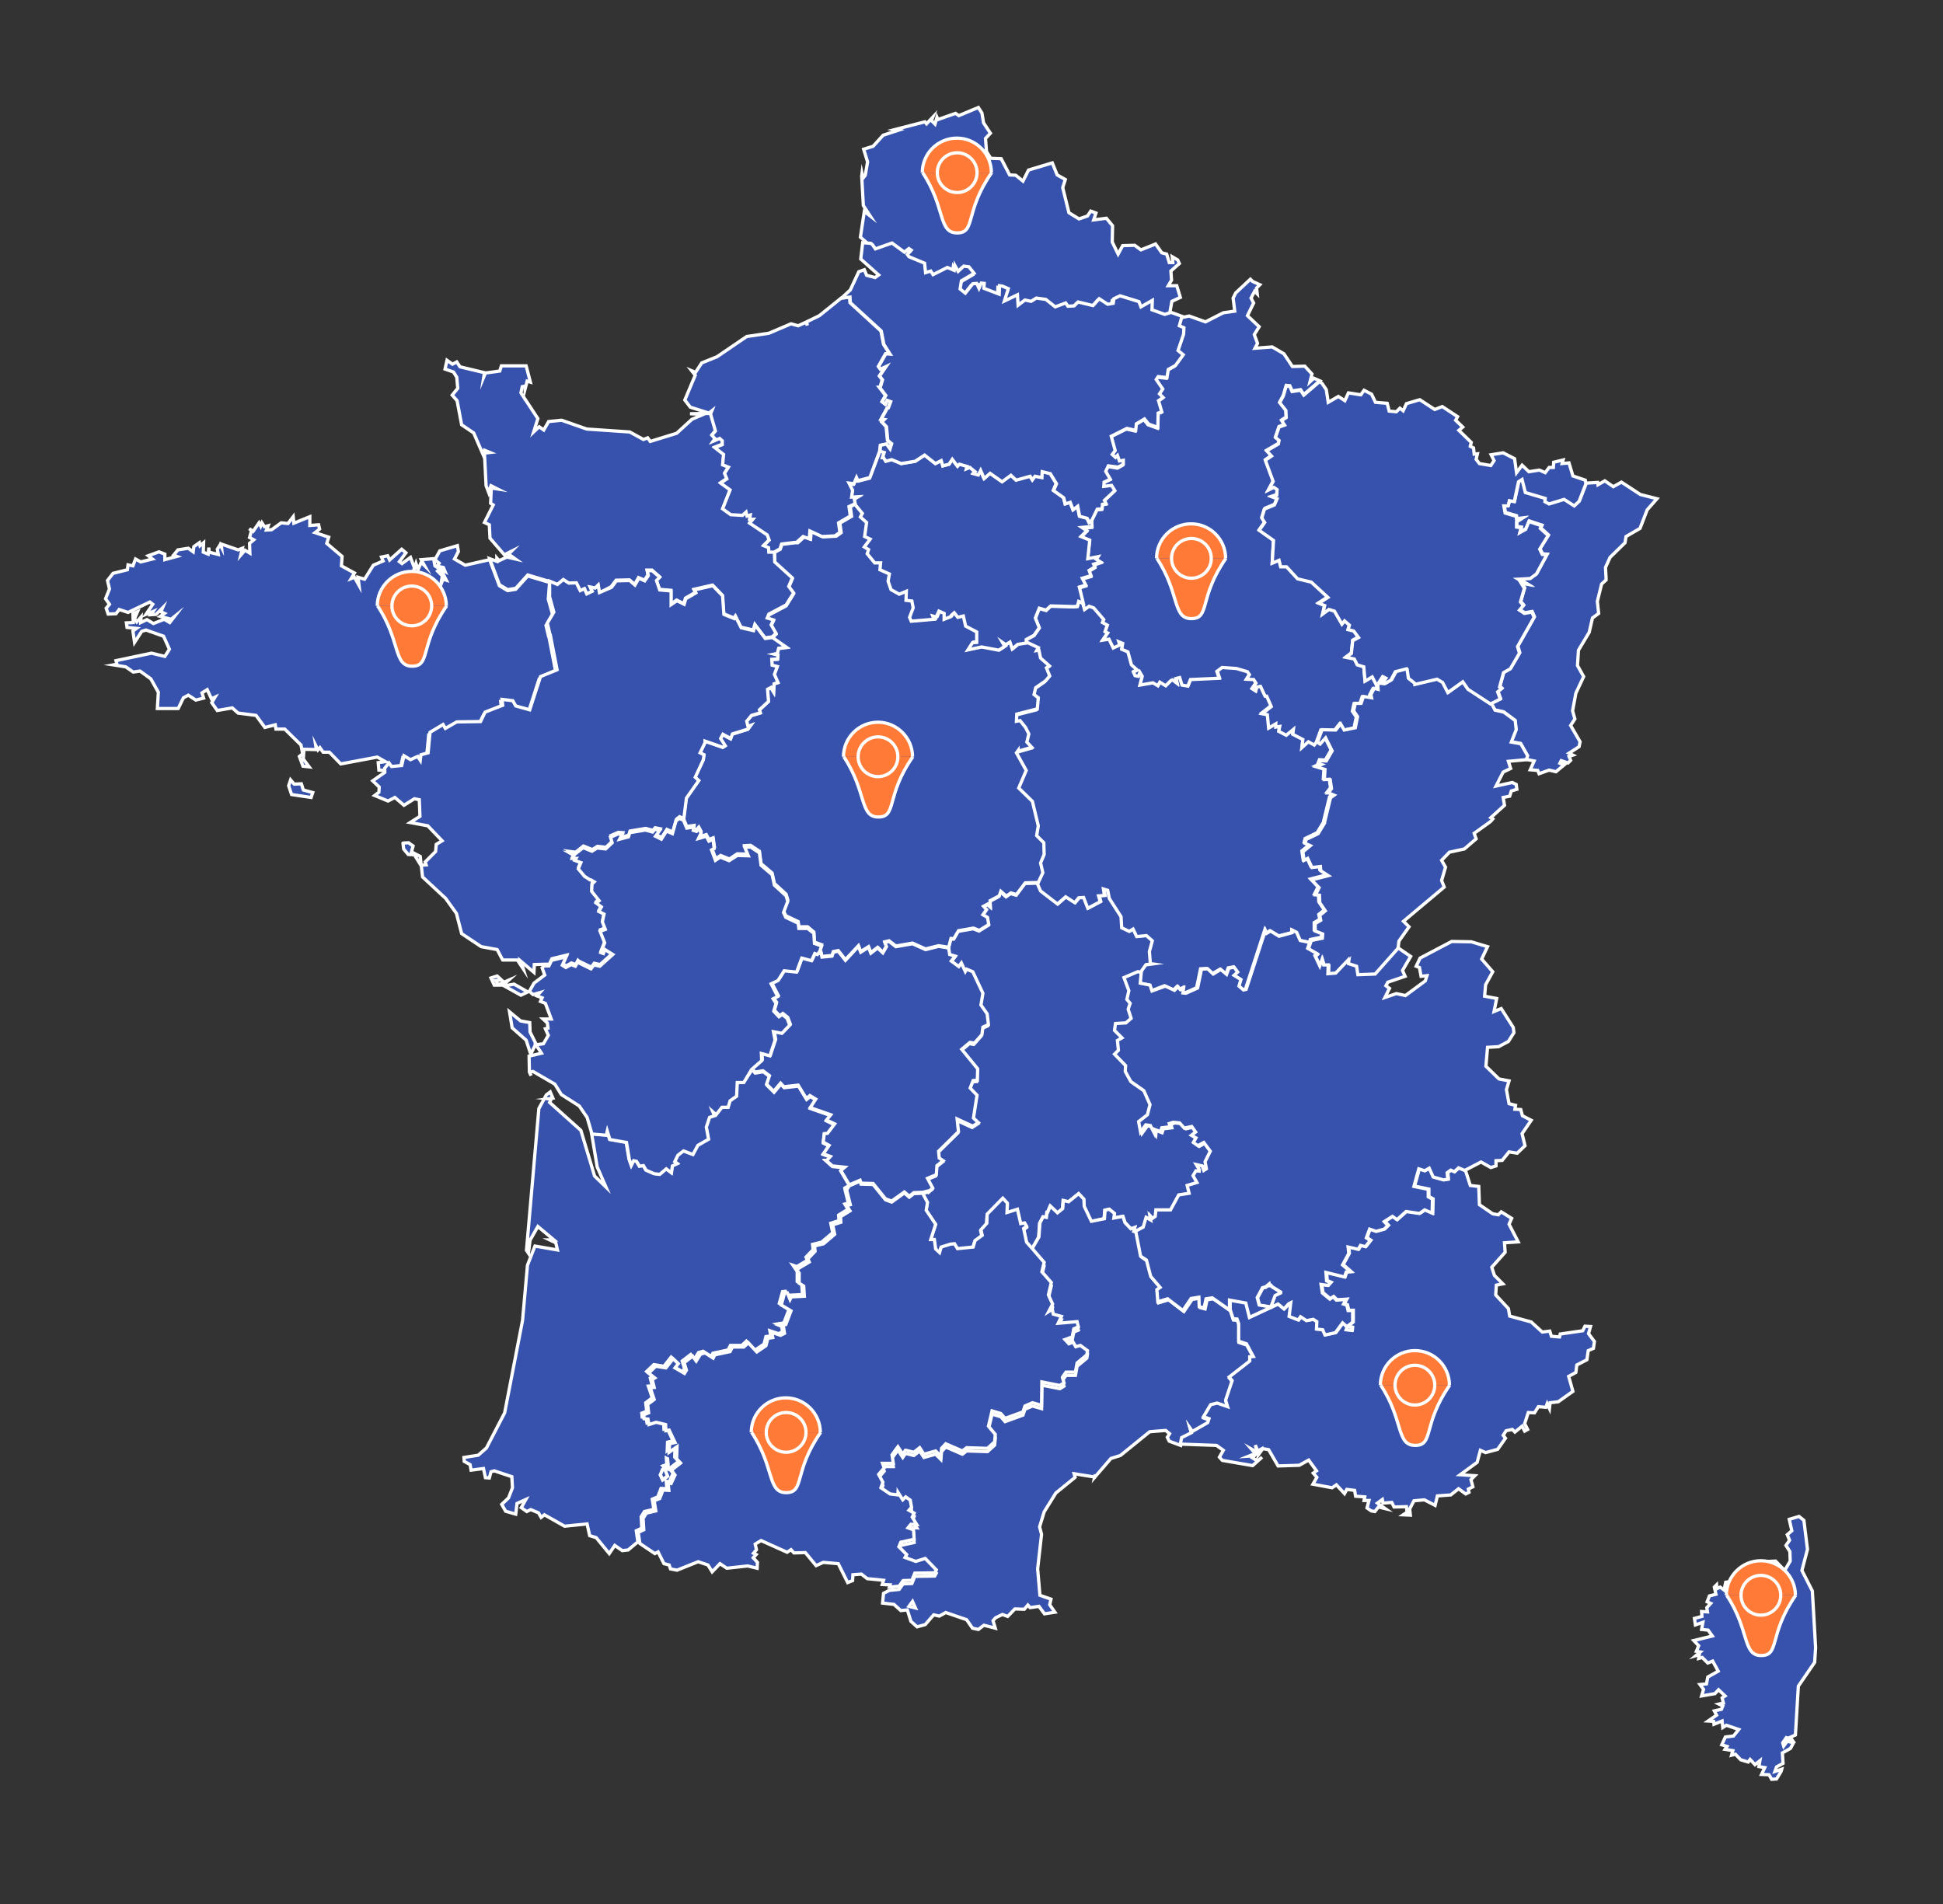 <?xml version="1.0" encoding="utf-8"?>
<!-- Generator: Adobe Illustrator 26.0.0, SVG Export Plug-In . SVG Version: 6.00 Build 0)  -->
<svg version="1.1"
	 id="Layer_1" xmlns:dc="http://purl.org/dc/elements/1.1/" xmlns:mapsvg="http://mapsvg.com" xmlns:rdf="http://www.w3.org/1999/02/22-rdf-syntax-ns#" xmlns:svg="http://www.w3.org/2000/svg"
	 xmlns="http://www.w3.org/2000/svg" xmlns:xlink="http://www.w3.org/1999/xlink" x="0px" y="0px" viewBox="0 0 596.4 584.5"
	 style="enable-background:new 0 0 596.4 584.5;" xml:space="preserve">
<rect x="0" y="0" width="596.4" height="584.5" fill="#333333" stroke="none"/>
<style type="text/css">
	.st0{fill:#3652AD;stroke:#FFFFFF;stroke-miterlimit:10;}
	.st1{fill:#FE7A36;stroke:#FFFFFF;stroke-miterlimit:10;}
</style>
<path id="FR-A" class="st0" d="M457.6,215.9l3-1.5l-0.8-2.2l1.2-1l-0.6-0.5l1.2-4.4l2.1-1.2l2.8-4.8l-0.6-2l5.1-9l-0.7-1.6l-2.3,0.4
	l-1.5-1l1.2-1.4l-0.9-1.1l1.2-4.2l-1-1.6l1.6,0.3l-2.5-1.5l3.7-0.2l1.9-1.4l3.2-5.9l-1.4-0.1l-0.8-1.6l2.6-4.2l-2.4-2.2l0.4-0.8
	l-3.9-1.3l-1,2.4l-1.8,1l0.4-1.5l-1.4-0.2l0-1.6l1.6-1l-1.6,0.2l-0.1-0.9l-3.4-1l-0.4-2.2l1.3,0l0.4-1.6l1.5,0.3l1.3-6.1l1.1-0.7
	l1,4l6.1,1.8l-0.1,1l1.3,0.7l4.6-1.4l3.1,2l1.5-1.4l2.1-5.4l0,0l3.5-0.2l0.1,0.7l2.1-1.2l2.6,1.8l2.5-1.4l5.8,3.8l5.1,1.3l-3,3.4
	l-2.2,5.7l-4.3,2.5l-0.3,1.9l-4.6,4.5l-1.4,3.1l0.2,3.8l-1.4,1.3l-1.3,5.3l0.4,3.7l-1.9,1.4l-1,4.4l-3.3,5.5l-0.3,4.7l1.9,3.4
	l-2.4,5.1l-1,5.4l0.7,2.5l-1.3,2l2.9,5l-0.3,1.5l-3.1,2l1.2,0.6l-1.2,0.4l0.5,1.2l-0.8,0.8l-2.1-0.7l-0.4,0.8l1.3,0.5l-2.5,2.1
	l-2.1-0.5l-3.1,1.1l-0.4-1l-2.3-0.2l1.2-2.7l-2.5-0.5l0,0l0.4-1.2l-2.1-3.7l-2.9-0.5l1.5-3.8l-0.3-2.8l-3.5-2.6l-2.7-0.6
	L457.6,215.9z"/>
<path id="FR-B" class="st0" d="M230.9,328.3l0.9,1.1l2.5-0.4l2,1.5l-0.9,2.6l2.2,2.2l2.1-2.5l1,1.1l4.4-0.5l2.5,4.1l1.1-0.9l1.8,1.1
	l-1.7,2.6l6.3,2.2l-1.4,1.6l2.5,1.2l-2.2,2.9l-1,0.1l-0.3,2.6l1.8,0.9l-1.8,2.6l2.2,0.8l-1.1,1.2l0,0l-0.2,0l0,0l1.9,1.7l3.8,0.4
	l-1.2,1l2.6,4.4l0,0l-1.4,0.8l0,0l0.1,0.6l0,0l1,4l-1.1,0.3l1,1.6l-2.9,1.8l0.1,1.7l-2.5,0.8l0.6,2.9l-3.4,2.9l-2.8,0.7l0.2,1.6
	l-2.2,2.3l0.4,1l-3.2,1.9l-1.2-0.4l1.3,1.9l0,3.1l1.4,0.9l0.2,3.1l-4,0.2l-0.4,0.8l-0.8-2l-0.9,0.1l-1,3.6l3,1.8l-1.6,4.2l-1.9,0.3
	l1.2,0.5l0.3,1.9l-1.2,0.6l-2.7-0.9l0.3,1.6l-1.5,0.2l-0.6,2.3l-2.8,1.9l-2.6-2.8l-1.4,1.3l-3.5,0l-0.7,1.4l-4.7,1l-0.5,1l-2.5-1.6
	l-1.4,0.4l-1.3,2.1l-1.1-1.5l-2.6,2l0.7,2.3l-0.6,1l-2.9-1.7l1-1.3l-1.6-1.5l-2.2,2.8l-3.1-0.5l-2.2,2.1l1.9,1.5l-0.8,0.5l0.6,2.4
	l-1.2,0.1l1.2,3.6l-2,1.5l0.3,2.6l-1.5,0.6l0.1,1.2l1.2,0.1l0.3,1.7l2.2-0.7l2.9,0.7l0.1,1.9l1-0.2l1.8,3.8l-1.7,0.4l-0.1,2.6
	l2.4-1.7l-0.1,3.7l1.2,1.3l-2.8,2.2l1.1,1.5l-1.2,2.6l-0.9-0.2l0.2,2.3l-1.8-0.1l-1,2.6l-1.7,0.7l0.5,3.1l-2.9,0.7l-1,1.6l0.2,3.5
	l-1.7,0.8l0.5,3.4l0,0l-3,2.5l-1.8,0.2l-2.3-1.6l-1.7,2.5L183,472l-2-0.6l-0.8-3.6l-6.9,0.7l-6.2-3.5l-1,0.8l-0.8-1.4l-2.4-1
	l-1.2,0.6l-1.7-1.2l1.4-2.5l-2.7,1.2l-0.4,3.3l-3.1-0.9l-1.2-2.1l2.1-2l1.2-3.1l-0.2-3.4l-5.4-1.8l-1,0.3l-0.5,1.9l-1.2-0.1
	l-0.6-2.8l-3.8,0.5l-0.3-1.7l-1.8-1l-0.1-1.2l4.4-0.7l2.5-2.2l5.6-10.8l5.5-28.4l1.5-16.9l2.3-5.9l6.9,1.2l-0.5-2.2l-1.9-0.9l1.3,0
	l-4.9-4.1l-2.4,4.2l-0.5,4l-0.6-0.9l3.8-43.5l2.3-4.2l1.2-0.9l0.8,1.9l-1.4,0.2l0.9,0.1l-0.5,1l9.6,8.6l4.2,14l3.5,3.4l-2.7-6.2
	l-1.7-10.2l0,0l4.4,0.4l0.3-1.3l0.8,2.6l5.1,0.9l0.8,4.8l0,0l0,0.2l0,0l0.7,2l0.7-1.4l0.9,0.2l0.9,1.5l1.2-0.2l0.8,1.4l2.5,1.1
	l1.7,0.2l2-1.7l1.6,1.2l0.3-2.1l1.5-0.7l-0.8-0.6l1-2l1.7-1.3l2.9,1.1l1.5-2.8l3.3-1.9l-0.7-3.7l1-3l1.5-0.5l-0.5-1.2l1,0.9l1.8-2.3
	l1.9,0l0.6-2l2-1.4l0.2-4.2l2,0L230.9,328.3L230.9,328.3z M205.1,451L205.1,451l-0.2-3.1l0,0l-0.3-0.2l0,0l0.1,1.9l-1.1,0.4l0.9,0.8
	L205.1,451L205.1,451z M203.7,450.9L203.7,450.9l-0.3,0.2l0,0l-0.7,1.7l0.7,1.5l1.5-1.1L204,451l0,0l-0.2-0.1L203.7,450.9z"/>
<path id="FR-C" class="st0" d="M291.1,291l0.7-2.7l0.9,0l1.4-2.4l4.6-0.8l1.8,0.7l2.9-1.8l-0.4-2.2l-1.4-0.8l1.1-1.6l-0.9-1l1.3-0.7
	l0.8,0.7l-0.1-1.7l2.8-1.5l0.5-1.4l1.7,1.5l1.4-1l1.7,0.5l2.7-3.6l4-0.1l0,0l1,2.3l5.2,4l2.5-2.2l2.8,1.8l1.2-1.5l1.5-0.1l1.3,3.3
	l3.8-2l-0.5-1.8l1.8-0.1l-0.3-2l1.3,0.4l0.5,2.5l3.6,5.6l0.2,3.4l2.3,1.1l1.2-0.7l1.1,2.3l3-0.3l1.8,1.6l-0.9,3.3l0.3,3.7l0.7,0.1
	l-2.1,0.3l-1.7,2.4l0,0l-0.2,0.1l0,0l-0.3,0l0,0l-4.2,1.8l1.5,4l-0.6,2.7l1,1.2l-0.6,1.8l0.9,2.8l-1.6,1.4l-3.2,0.2l-0.3,2.1
	l2.3,2.3l-1.4,0.8l0.3,3l-1.2,1.2l3.4,3.5l-0.1,1.8l1.7,3.1l4,2.8l1.9,4.3l-0.8,3.1l-2.7,2.1l0.6,3.2l1.6-2.2l1.4,0.2l1.2,2.3
	l0.1-1.1l1.8,0.7l0.4-1.2l2.6-0.3l-0.3-1l1.2-0.5l2,0.2l1.4,1.6l2.3-0.5l1.2,1.7l-1.3,1l1.4,0.8l-0.8,1.4l1.3,1l1.8-1l2,2.7
	l-1.6,3.2l0.4,2.2l-0.8,0.5l-0.5-1.4l-1.8-0.4l0.9,1.5l0,0v0.5l0,0l-1-0.1l-0.9,1.5l1.2,2.1l-3,0.9l0.6,2.4l-3.2,0.5l-2.5,4.6
	l-4.5,0l-0.2,2l-1,0.7l-0.6-0.7l0.2,1.1l-1.4-0.8l-0.9,3l-2.3,1.2l0,0L348,378l0.3-1.2l-1.2,0.4l-1.8-1.9l-0.7-1.9l-2.8,0.5l0.2-1.4
	l-1.6-1.3l-1.3,0.3l-0.2,2.6l-4,0.9l-2.2-4.6l-0.1-2.2l-1.6-1.7l-3.1,2.5l-1.6-0.4l-0.2,2.5l-1.6,1.3l-2.2-2.1l-0.8,1.9l0,0h-0.2
	l0,0l-0.2,1.6l-1-0.2l-1,1.9l-0.3,4.3l-2.1,3.7l0,0l-1.6-1.8l-0.9-4.2l0.9-0.7l-0.6-1l-1.2,0.2l-1-4.4l-3.2,1l0.1-2.9l-1.4-1.5
	L303,373l-0.2,2.8l-1.8,2l0.4,1.7l-2.2,1.6l-0.6,2l-4.8,0.5l-0.9-1.5l-1.2,0.1l-2.9,0.9l-0.5,1.7l-1.2-1.1l-0.4-2.9l-1.1-0.1
	l1.5-4.7l-2.9-4.4l0.4-2.4l-1.5-2.8l0,0l1.5-0.4l0,0l0.3,0.1l0,0l1.2-1l-1.6-3l2.7-1.1l0.2-2.8l1.9-1.5l-1.2-0.8l-0.2-2.1l6.1-6
	l-0.4-3.9l4.8,2.2l1.7-1.1l-1.5-1.4l1.1-7l-2.1-2.2l0.9-2.3l1.3-0.1l0.1-3.5l-4.9-6l2.5-2.1l0,0l0.2,0l0,0l1.2,0.2l2.3-2.6l0.3-2.3
	l1.7-0.8l-0.4-3.3l-1.9-2.7l0.6-3.6l-3.1-6.6l-1.9-0.8l-0.4,0.7l-1.2-2.6l-0.8,1.1l-2.3-1.7l1.2-1.5l-1.7-0.5L291.1,291z"/>
<path id="FR-D" class="st0" d="M388.4,213.5L388.4,213.5l-1.4-3l-1.2,0.2l-0.3,1.2l-1.1-0.7l1.2-1.7l-0.7-1.1l-2.2-0.1l0.9-1.4
	l-0.6-0.9l-3.4-1l-4.4-0.3l-1.6,1.2l0.7,2.1l-8.8,0.4l-0.8,2l-1.8-0.3l-0.7-2.3l-1.2,0.3l0.3,1.4l-1.3-1l0,0l-0.5,0.2l0,0l-1.6,1.6
	l-1.8-1.1l-0.6,1.1l-1.5-0.9l-4,0.7l0.7-2.7l-0.7-1.2l-0.5,1.2l-1-0.2l-0.5-1.1l1.2-0.6l-1.8-1.6l-1.1-4l-1.9-0.8l0.3-1.8l-1.2-0.5
	l0.3,1l-2,0.9l-1.3-2.7l-1.9,0.3l1.5-2.2l-0.8-0.4l0.7-2l-1.5-0.8l0.4-0.9l-3.1-3.6l-1.4-0.5l-1.4,1l-0.5-1.7l0,0l-1.4-0.5l-0.4,1.5
	l-1.1,0.1l-7.1-0.2l-1.4,1.3l-2.1-0.6l-1.2,3l1.2,3l-1.6,2.3l-2.4,1.3l0,1.1l0,0l3.4,1.6l-0.5,0.9l0.7-0.1l0.5,2.4l2.7,2.4l-0.9,0.6
	l1,2.5l-1.2,1.4l0,0l-0.2,0.2l0,0l-2.9,2l-0.5,2.1l1.3,1l-0.3,3.4l-6.3,1.6l-0.1,2.2l1.1-0.2l1.7,2.1l1,2l-0.6,2.5l1.5,1.6l-4.2,1.2
	l0,0v-0.2l0,0l-0.5,0.7l3,5.4l-2.3,5.4l4.2,4.1l1.8,7.5l-0.5,3l2.2,2.2l0.1,3.6l-1.1,2.6l0.7,3l-1.4,3l0,0l1,2.3l5.2,4l2.5-2.2
	l2.8,1.8l1.2-1.5l1.5-0.1l1.3,3.3l3.8-2l-0.5-1.8l1.8-0.1l-0.3-2l1.3,0.4l0.5,2.5l3.6,5.6l0.2,3.4l2.3,1.1l1.2-0.7l1.1,2.3l3-0.3
	l1.8,1.6l-0.9,3.3l0.3,3.7l0.7,0.1l-2.1,0.3l-1.7,2.4l0,0l-0.3,3.2l3,0.6l0.6,1.8l4.1-1.6l2.8,1.3l1.1-1.1l0.7,0.9l1-0.5l-0.2,1.5
	l0.9,0.1l3.6-1.6l1.2-5.8l1.9-0.1l1.7,1.6l2.4-1.4l1.8,1.5l0.7-1.9l1.6-0.3l1.1,1.5l-1.1,1l2.1,1.3l-0.6,2l1.4,1.2l0.8-0.2l5.9-18.1
	l0.4,0.9l1.2-0.7l2.7,1.6l4-1l0-0.8l1.4,0.7l1.1,2.5l2.9,0.6l0,0l0.3-0.9l3.4-0.7l0.1-1.3l-2.3-0.9l0-2.3l1.7-1l-0.3-1.5l1.7-1.4
	l-1.7-2.5l-0.1-2.3l-1.2-0.1l1.1-2.2l-2.3-2.4l5.1-1.3l-2.3-1.5l-0.1-1.3l-2.6,0.3l-1.3-2.8l-1.1,0.6l-0.4-2.6l2.3-1.9l-1.6-0.7
	l0.3-1.2l3.7-1.8l2-3.3l0,0l0-0.3l0,0l1.8-7.4l1.1-0.8l-1.7-0.7l0,0h-0.1l0,0l1-1.3l-0.4-2.8l0,0l-0.1-0.1l0,0l-1.5,0.1l0,0h-0.2
	l0,0l0.2-3.1l-2.6-0.8l1.5-0.7l-0.7-0.2l0.4-1l1.8,0.1l1.8-3.1l-2-4l-1.7,1.9l-0.8-0.6l0,0l-0.6,0.8l-1.8-1l-2,1.8l0.3-2.5l-3.1-1.6
	l0.2-1.5l-2.2,1.8l-2.3-1.2l0.3-1.5l-1.2,0.2l0-1l-2.2,1.3l-0.4-4.1l-1.6-0.3l2.8-2.2l-1.4-3.2L388.4,213.5z"/>
<path id="FR-E" class="st0" d="M89.2,239.4l1.1,1.3l2.2-0.1l0.6,1.9l2.9,0.8l-0.5,1.5l-6-0.9l-0.9-2.7L89.2,239.4z M90,158.6l0.2,2
	l4.9-2v2.7l2.7-0.2l0.3,1.3l-1.4,1.1l4.2,1.4l-0.6,1.9l4.7,4l-0.2,2.9l4,2.2l-1,1.7l1-0.4l1.4,2.5l-0.3-2.5l2,0.6l2.7-4.3l3-1.3
	l-0.5-1.2l1.9-0.4l0.6,1.3l3.7-3.3l1.3,1.1l-2,2.7l0.8,0.6l2.6-1.9l1.2,3.2l-0.5,2l1-3.3l0.6,1.9l1-2.3l1,1l-1-1.8l3.8-0.3l0.4,2.2
	l1.5,1l-0.7,0.6l1.5,1.5l-0.5,2.7l0.7-1.7l1,0.3l-1.8-3.5l1.4,0.8l-0.5-1.2l-1.9-0.4l0.6-0.9l-1.3-1.1l1.5-2.7l5.4-1.6l0.3,1.8
	l-1.2,2.3l3.3,1.9l7.5-1.7l0,0l3,8l2.5,1.5l2.5-0.4l3.7-4.1l6.7,2l0,0l-0.4,5.1l1.3,4.7l-2,3.4l0.8,3.4l0,0l0.1,0.1l0,0l2.1,10.8
	l-5.1,2.1l-3.3,10.2l-4.3-1.2l-0.9-1.6l-3.3-0.4l0.2,1.8l-5.4,2.1l-1.4,2.9l-7.3,0.1l-3.5,2l-0.7-1.2l-4,2.4l-0.6,6.3l-2.2,0.6
	l-0.2,1.7l-0.8-1.2l-2.2,1l-2-1.2l-0.7,3l-3.1,0.3l-0.8-1.1l-1.3,1.6l0,0l-1.4-0.1l-0.2-2.3l2.2-0.3l-2.5-1.4l-11.2,2.1l-3.5-3.6
	l-1.9,0l-1-1.4l-0.6,0.7l-0.7-1.4l0.2,1.3l-3.8-0.1l-0.2,3l1.8,2.4l-1.9-0.2l-1.1-3l1-0.8l-0.5-2.7l-5-4.9l-2.7,0l-0.2-1.3l-3.2,0.8
	l-2.7-3.7l-5.5-0.7l-1.8-1.6l-4.6,0.8l-1.7-2.4L66,214l-1.1,0.5l-1.3-2.8l-1.6,1l0.5,1.6l-2.4,0.6l-2.3-1.5l-1.5,0.8l-1.6,3.3
	l-6.4,0l0.3-5l-2.3-4.1L43,206l-2.1,0.3l-2.3-1.6l-3.8-0.6l1.1-0.2l-0.3-1.1l10.9-2.3l4.1,1l1.4-2.2l-1.8-4l-5.4-1.9l-1.3,0.4
	l-2.2,3.4l-0.5-3.5l1.1-0.8l-2.9-0.3l-0.2-1.4l2.1-0.1l-0.1-2.7l1.4-0.6l-0.9,2.1l0.7,1l1.3-1.5l-0.1,1.7l1.9-0.9l2,1.2l3.3-1.3
	l1.7,1l1.4-1.8l-1,0.8l-3.3-0.9l1.3-0.9l-1.1-0.5l0.5-1.2l-2,2l-1.6,0.1l0.7-1l-2.2,0.9l2.1-3.1l-0.9-0.7l-6.7,3.2l-2.7-0.9l-1,1.3
	l-2.4,0.1l-0.6-1.8l1-1.2l-1.2-1.7l1.2-3l-0.6-2.6l1.7-2.2l4.4-1.1l0.2-1.5l1.5,0.3l0.8-2.1l1.6,0.9l3.6-0.9l-1.3-1l3.3-1.2l1.8,0.7
	l0,1.7l3.7-1l-1-0.4l1.3-1.6l3.2-0.5l1.5,1.1l0.2-1.6l1.7-1.2l0.2,0.9l1.1-0.9l-0.1,2.9l1.5,0.6l0.2-2l0.1,1.4l2.8,0.7l-0.3-1.6
	l0.9-1.4l0.4,0.8l-0.1-1l5.2,1.8l1.3-0.5l-0.5,2.1l1.3-1.5l1.5,0.9l-0.1-3l1.3-1.1l-1.3-0.7l0.6-2.1l-0.7-0.6l1.2,0.8l1.8-2.6l0.5,1
	l0.4-1l0.8,1.2l1.1-0.3l-0.5,1.3l1.6-0.1l2.9-2.1l2.1,0.2L90,158.6L90,158.6z"/>
<path id="FR-F" class="st0" d="M262.7,154.6l2.3,2.8l-0.6,1.1l1.9,1.7l-0.6,4.3l1.7,0.8l-1.8,2.4l1.3,0.8l-0.4,1.3l2.3,2.8l1.8,0
	l-0.2,2.1l2.9,1.3l-0.4,2.2l0.9,2.6l2.5,1.4l2.2-0.9l-0.1,2.8l1.8,0.2l0.4,2.1l-1.1,2.9l0.5,1.2l7-0.6l-0.4-1l1.1,0.3l0.8-1.8
	l1.6,0.7l0,1.8l2-0.8l0,0l0.2-0.4l0,0l0.9-0.8l1.1,1.4l1.7-0.4l0.7,3.1l3.4,1.8l0,3.2l-1.3,0.1l-1.4,2.2l4.2-0.9l5.3,1l1.8-1.2
	l-0.7-1.2l1,0.7l1.3-0.8l0.7,2.1l1.7-1.4l2.6-0.4l0,0l3.4,1.6l-0.5,0.9l0.7-0.1l0.5,2.4l2.7,2.4l-0.9,0.6l1,2.5l-1.2,1.4l0,0
	l-0.2,0.2l0,0l-2.9,2l-0.5,2.1l1.3,1l-0.3,3.4l-6.3,1.6l-0.1,2.2l1.1-0.2l1.7,2.1l1,2l-0.6,2.5l1.5,1.6l-4.2,1.2l0,0v-0.2l0,0
	l-0.5,0.7l3,5.4l-2.3,5.4l4.2,4.1l1.8,7.5l-0.5,3l2.2,2.2l0.1,3.6l-1.1,2.6l0.7,3l-1.4,3l0,0l-4,0.1l-2.7,3.6l-1.7-0.5l-1.4,1
	l-1.7-1.5l-0.5,1.4l-2.8,1.5l0.1,1.7l-0.8-0.7l-1.3,0.7l0.9,1l-1.1,1.6l1.4,0.8l0.4,2.2l-2.9,1.8l-1.8-0.7l-4.6,0.8l-1.4,2.4l-0.9,0
	l-0.7,2.7l0,0l-3.1-0.5l-4,1l-4-1.8l-5.1,0.9l-2.1-1.6l-1.3,0.3l0.5,1.3l-1.1,1.9l-1.6-1.5l-2.1,1.6l-0.7-1.8l-2.4,1.5l-0.7-1.8
	l-4,4.3l-2.2-2.8l-1.5,0.3l-0.4,1.2l-3.1,0.3l-0.3-1.3l-1.1,0.3l0,0l0,0l0,0l0.7-0.9l0,0l0.6-1.7l-2.2-0.8l-0.2-3.1l-1.9-1.6l-2.7,0
	l-0.2-1.6l-3.8-1.8l-0.7-1.5l1.3-3.4l-0.5-1.7l-3.6-3.3l-0.7-3.2l-3.4-2.9l-0.5-3.8l-2.7-1.8l-1.8,0.1l1.1,2.6l-3.4-0.1l-2.4,1.6
	l-2.7-1.1l-1.5,1l-1.2-3.2l0.8-0.4l-0.4-2.8l-1.3,0.5l-0.8-1.5l-2.4,0.7l0.8-1.7l-0.7-1.3l-0.7,0.8l-1-0.3l0.2-1l-2.2,0.3l-1-2.4
	l0,0l0.8-6.3l3.8-5.4l-1.1-1l2.5-5.4l0.2-1.5l-1.2-0.6l1.5-3.1l0,0l0-0.5l0,0l5.5,1.9l0.7-0.4l-1.4-2.2l0.7-1.3l2.4,1.3l0.5-1.4
	l4.8-1.5l0.8-1.1l-0.8,0.3l-0.4-1.6l1.5-1.8l2.7-0.8l-0.3-0.9l2.8-2.6l-0.3-3.7l1.1-0.6l0.8,1.3l0.1-2.4l1.2-0.4l-1.1-2.5l0.9-2.4
	l-1.6-0.4l-0.1-1.8l1.8-0.1l0.1-1.2l-1.2-0.3l1-0.2l0.4-1.6l2.4-0.3l-4.3-3l0,0l1.2-1.1l-1.5-2.6l0.7-1.5l-1.9-0.6l0.5-1.2l5.3-2.8
	l2.3-3.7l-1.5-2l1.1-2.6l-5.4-4.9l-0.1-3.2l0,0l1.8-1l0.5-1.5l4.1-0.5l0,0h0.8l0,0l2-1.8l1.9,0.7l0.2-2.4l3.7,1.7l4-0.2l1.5-1.1
	l-0.4-2.9l3.6-2.1l-0.4-2.9L262.7,154.6z"/>
<path id="FR-G" class="st0" d="M384.5,86.4l2.2,1l-1,1l0.2,1.8l-0.8-0.8l-1.1,2.1l0.8,1.5l-1.9,3.9l3.6,3.4l-1.5,2.4l1,2.7l-0.8,1.5
	l5.3-0.4l3.6,2.1l2.6,3.9l3.8-0.1l2.2,2.4l-0.6,2.4l1.2-1.1l1.8,0.8l0,0l-4.9,4.2l-1-1.5l-2.6,0.4l-0.7-1.6l-1.1-0.1l-0.8,2.8l0,0
	l-0.1,0.3l0,0l-1.1,2l1.9,2.4l0.1,2.2l-1.4,0.9l0.9,1.4l-1.7,0.6l-1.1,3.2l1.1,0.9l-0.2,1.1l-3.6,2.1l1.5,1.6l-1.9,1.3l2.4,6.5
	l-1.4,2.6l1.6-0.8l1,0.7l-0.1,1.7l-1.5,0.5l1.6,0.6l-0.8,1.9l-2.9,1.2l0,0l-0.2,0.2l0,0l-0.8,2.6l0.9,1.4l-1.7,2.4l4.4,3.1l-0.4,7
	l2.1-0.9l0.5,2l1.8,0l3.4,3.7l4.2,1l5.1,4.7l-2.8,1.8l1.8,0.7l-0.6,2.6l1.9-1.4l1.7,0.5l2.3,4l0.8-1l1.5,1.3l-0.4,1.4l1.7,0.4l1.5,2
	l-1.8,1l-0.4,3.9l-1.6,1.2l2.5,0.5l0.9,1.8l2,0.6l0.4,4.4l2.2-1.3l1.4,2.7l0,0l0,1.4l-1.2-0.3l-1,1.9l0.2,1l-2.5-0.4l-0.7,2.1
	l-1.8,0l-0.5,2.3l1.2,1.8l-0.7,3.4l-3.4,0.7l-1.1-1.9l-1.5,1.9l-4.2-0.1l-1.4,3.8l0,0l-0.6,0.8l-1.8-1l-2,1.8l0.3-2.5l-3.1-1.6
	l0.2-1.5l-2.2,1.8l-2.3-1.2l0.3-1.5l-1.2,0.2l0-1l-2.2,1.3l-0.4-4.1l-1.6-0.3l2.8-2.2l-1.4-3.2l0,0h-0.5l0,0l-1.4-3l-1.2,0.2
	l-0.3,1.2l-1.1-0.7l1.2-1.7l-0.7-1.1l-2.2-0.1l0.9-1.4l-0.6-0.9l-3.4-1l-4.4-0.3l-1.6,1.2l0.7,2.1l-8.8,0.4l-0.8,2l-1.8-0.3
	l-0.7-2.3l-1.2,0.3l0.3,1.4l-1.3-1l0,0l-0.5,0.2l0,0l-1.6,1.6l-1.8-1.1l-0.6,1.1l-1.5-0.9l-4,0.7l0.7-2.7l-0.7-1.2l-0.5,1.2l-1-0.2
	l-0.5-1.1l1.2-0.6l-1.8-1.6l-1.1-4l-1.9-0.8l0.3-1.8l-1.2-0.5l0.3,1l-2,0.9l-1.3-2.7l-1.9,0.3l1.5-2.2l-0.8-0.4l0.7-2l-1.5-0.8
	l0.4-0.9l-3.1-3.6l-1.4-0.5l-1.4,1l-0.5-1.7l0,0l-1.2-4.9l2-0.6l-1.1-2.1l2.7-0.8l-0.6-1.6l1.8-1.1l-0.4-0.8l2.1-0.7l-1.4-0.9
	l0.5-0.7l-3,0.6l0.6-5.7l-2.7-1.1l1.8-1.8l-1.5-1l3.1-0.3l-0.1-2.1l0,0l1.6-3.3l1.5-0.1l0.1-1.4l1.1-0.2l-0.5-1l3.2-3l-1-1.6
	l-2.4,0.3l0.1-1.3l1.9-0.9l-1.4-2.4l0.8-1.7l3,0.5l1.6-0.9l0-1.2l-1.2,0.2l-0.6-1.7l-0.6,0.5l-1-0.9l0.9-1.2l-1.2-4.4l4.8-2.4
	l2.7,0.6l0.2-2l2.5-1.5l1.3,1.6l2.8,1l0.1-4.4l1.1-0.4l-1-3.4l1.4-1l-1.1-1.1l1-1.5l-2-2.9l0.6-0.9l2.7,0.3l0.4-2.5l2.1-1.2l2.4-3.3
	l-1.6-1.3l1.7-5l0.1-2l-1.4-0.6l0.5-2.6l0,0l2.8-0.6l5,1.8l5.5-2.8l3.5-0.5l-0.5-4l0.8-1.6l4.5-4.2L384.5,86.4z"/>
<path id="FR-H" class="st0" d="M528.5,535.6l1.1-2.4l2.5-0.3l1.6-2l-3.8-1.3l-1.1,0.7l-0.2-2l-2.5,1l-0.1-0.9l-1.7-0.1l2.6-1.8
	l-0.7-1.3l2.2-0.5l0.4-1l-1.2-0.6l1.4-0.3l-0.4-1.6l0.9-0.6l-2-1.9l-1.1,1.2l-4.1,0.7l0.6-2l-1.1-1.5l2-0.2l0.4-2.1l3.2-1.8
	l-1.7-3.1l-1.5,0.6l-1.7-1.7l-1.1,0.3l0.2-1.2l-1,0.3l1.3-1.1l-1.2-0.2l0.7-1.7l-1.5-1.6l5.7-1.4l-1.3-1.8l-2-0.2l0.4-2.2l-2.3,0.8
	l-0.3-2l2.3-0.6l-0.1-1.5l1.8,0.1l-0.2-1.3l1.2-1.3l-1.1-0.5l0.7-1.8l2-0.5l-0.5-2.2l0.7-0.7l0.1,1.2l1-0.5l1.2,0.9l0.5-2.4l2.4-0.3
	l2.4-1.9l3,0.3l1.7-1l-0.1-1.7l2.4-1.7l3.5-0.2l2.8,2.9l1.7-2.9l-0.1-2.9l-1.2-1.9l1.1-1.6l-0.7-1.7l1.4-1.2l-0.8-3.5l3-0.9l1.5,1.2
	l1.1,8.9l-1.7,6.5l3.2,6.3l1,17.4l-0.3,4.5l-5,7.3l-0.9,15l-1.6,0.7l0.5,0.7l-1.7-0.6l-1.1,1.6l0.3,1l1.1-1.5l1.9,0.5l-0.9,1.7
	l-2.5,1.4l0.2,3.2l-2,1.1l-0.5,1.4l2.1-0.7l-0.2,0.7l-1.4,2.3l-1.5,0.1l-0.8-1.4l-2.3-0.1l1-2.1l-1.8-0.3l0.3-1.8l-1.5,1.2l-1.5-1.6
	l-0.6,0.8l-2.3-0.7l-1.6-1.7l-1.2,0.3l0.4-1.4l-2.4-0.4l0.6-0.9L528.5,535.6L528.5,535.6z"/>
<path id="FR-I" class="st0" d="M422.9,210.3l1.8-2.8l1,0.5l-1.2,1.6l0.8,0.1l1.9-1.1l1.4-2.6l3.5-0.9l0,0l0.1,0.1l0,0l0.4,2.8l2,1.6
	l0,0v0.3l0,0l6.8-1.6l1.7,1l1.6,3.1l4.6-3.3l1.6,2.3l6.9,4.5l0,0l1.1,2.1l2.7,0.6l3.5,2.6l0.3,2.8l-1.5,3.8l2.9,0.5l2.1,3.7
	l-0.4,1.2l0,0l-5.5,0.5l0.7,2.2l-2.3,1.1l-2.2,4.3l5-1.1l1.2,0.6l0.2,1.5l-1.7,0.5l-0.5,1.6l-2,0.4l0.4,2.4l-4.2,3.8l0.6,0.4
	l-0.7,0.8l-5,3.6l0.6,1.7l-3.6,3.1l-4.6,1l-2.4,2.5l1.2,2.1l-1.2,4.1l0.8,2l-12.5,10.5l1.7,1.7l-3.1,4.4l-0.3,2.5l0,0l-7.1,8
	l-5.3,0.2l-0.4-2.6l-2.5-0.8L414,295l-3.8,4l-2.4,0.2l0.1-2.7l-1.4,0l-0.5-1.7l-0.7,2l-1.5-3.2l0.6-0.6l-2.8-1.6l0.6-1.8l0,0
	l0.3-0.9l3.4-0.7l0.1-1.3l-2.3-0.9l0-2.3l1.7-1l-0.3-1.5l1.7-1.4l-1.7-2.5l-0.1-2.3l-1.2-0.1l1.1-2.2l-2.3-2.4l5.1-1.3l-2.3-1.5
	l-0.1-1.3l-2.6,0.3l-1.3-2.8l-1.1,0.6l-0.4-2.6l2.3-1.9l-1.6-0.7l0.3-1.2l3.7-1.8l2-3.3l0,0l0-0.3l0,0l1.8-7.4l1.1-0.8l-1.7-0.7l0,0
	h-0.1l0,0l1-1.3l-0.4-2.8l0,0l-0.1-0.1l0,0l-1.5,0.1l0,0h-0.2l0,0l0.2-3.1l-2.6-0.8l1.5-0.7l-0.7-0.2l0.4-1l1.8,0.1l1.8-3.1l-2-4
	l-1.7,1.9l-0.8-0.6l0,0l1.4-3.8l4.2,0.1l1.5-1.9l1.1,1.9l3.4-0.7l0.7-3.4l-1.2-1.8l0.5-2.3l1.8,0l0.7-2.1l2.5,0.4l-0.2-1l1-1.9
	l1.2,0.3L422.9,210.3z"/>
<path id="FR-J" class="st0" d="M270.1,138.4l1.3,0.4l-0.5,1.6l0,0l0.3,0l0,0l0.7,1.1l1.8-0.5l2.9,1.3l4.3-0.7l2.9-1.9l3.3,2.6
	l1.8-0.9l0.5,1.6l1.9-0.5l1-1.5l1.6,2.1l0.6-0.7l2.4,0.7l-0.2,0.7l0.9-0.4l1.6,1.3l-0.5,0.6l1.5,0.4l0.7-1.4l1.1,2.5l1.8-1.6
	l3.7,2.6l2.7-2l1.6,1.5l4.3-1.2l0.7,1.1l0.8-1.1l2.1,0.4l0.1-1.8l2.5,0.6l1.9,3.1l-0.9,2.1l3.1,2.2l0.5,1.9l1.5-0.5l0.9,2.3l1.4-1.1
	l0.6,3.1l2.3,0.6l0.6,1.3l0.9-0.8l0,0l0.1,2.1l-3.1,0.3l1.5,1l-1.8,1.8l2.7,1.1l-0.6,5.7l3-0.6l-0.5,0.7l1.4,0.9l-2.1,0.7l0.4,0.8
	l-1.8,1.1l0.6,1.6l-2.7,0.8l1.1,2.1l-2,0.6l1.2,4.9l0,0l-1.4-0.5l-0.4,1.5l-1.1,0.1l-7.1-0.2l-1.4,1.3l-2.1-0.6l-1.2,3l1.2,3
	l-1.6,2.3l-2.4,1.3l0,1.1l0,0l-2.6,0.4l-1.7,1.4l-0.7-2.1l-1.3,0.8l-1-0.7l0.7,1.2l-1.8,1.2l-5.3-1l-4.2,0.9l1.4-2.2l1.3-0.1l0-3.2
	l-3.4-1.8l-0.7-3.1l-1.7,0.4l-1.1-1.4l-0.9,0.8l0,0l-0.2,0.4l0,0l-2,0.8l0-1.8l-1.6-0.7l-0.8,1.8l-1.1-0.3l0.4,1l-7,0.6l-0.5-1.2
	l1.1-2.9l-0.4-2.1l-1.8-0.2l0.1-2.8l-2.2,0.9l-2.5-1.4l-0.9-2.6l0.4-2.2l-2.9-1.3l0.2-2.1l-1.8,0l-2.3-2.8l0.4-1.3l-1.3-0.8l1.8-2.4
	l-1.7-0.8l0.6-4.3l-1.9-1.7l0.6-1.1l-2.3-2.8l0,0l-0.3-1.5l1-0.6l-1.8,0.1l0.3-2.1l-1.1-2.2l1.5,0.2l0.8-1.9l0.4,0.9l0,0h0.2l0,0
	l3.5-0.9L270.1,138.4z"/>
<path id="FR-K" class="st0" d="M316.8,383.3l2.1-3.6l0.3-4.3l1-1.9l1,0.2l0.2-1.6l0,0h0.2l0,0l0.8-1.9l2.2,2.1l1.6-1.3l0.2-2.5
	l1.6,0.4l3.1-2.5l1.6,1.7l0.1,2.2l2.2,4.6l4-0.8l0.2-2.6l1.3-0.3l1.6,1.3l-0.2,1.4l2.8-0.5l0.6,1.9l1.8,1.9l1.2-0.4L348,378l0.9,0.2
	l0,0l1.5,7.7l1.8,1.2l1.3,5l2.9,3.4l-1,0.7l0.3,3.7l3-0.9l4.7,3.6l2.5-3.7l2.4-0.4l0.1,2.9l1.5,0.4l0.6-2.8l1.9-0.3l5.3,3.7l0,0
	l0.9,2.8l1.2,0.1l0.5,1.4l0,5.4l2.4,0.8l2.1,3.9l-1.1,0.1l0,1.3l-6.3,4.9l0.9,1.1l-2,6l0.6,2l-3.2-1.1l-2,0.5l-2.2,3.7l1.7,0.6
	l-0.4,1.2l-4.7,2.7l-0.7-1l0.4,1.4l-3,1.5l-0.4,2l0,0l-3.5-1.3l-0.6-1.2l0.7-1.1l-1.2-1l-4.9,0.4l-9,7.3l-2.9,0.9l-5,5.8l0.2-0.9
	l-0.2,0.8l-6.3-1l0.3,1.1l-5.9,4.8l-3.6,5.8l-1.4,4.6l0.6,2.3l-1.2,10.6l0.7,8.1l3.4,1.2l-0.4,1.7l1.6,2.3l-3.2,0.5l-1.7-2.3
	l-2.7,0.4l-0.7-0.8l-1.1,1.3l-2.9-0.1l-2.2,2.3l-1.6-0.6l-2.1,1l-0.8,0.9l0.7,2.3l-3.5-0.9l-1.7,1.3l-1.8-0.4l-1.8-2.6l-6.4-2.2
	l-2,1.1l-1.7-0.4l-2.6,3l-2.5,0.7l-1.9-1.7l-1.1-3.5l-2,0.2l-2.1-1.9l-3.5-0.4l0.3-3l1.8-0.9l0,0l3-0.3l1.2-1.7l2.7-0.1l0.9-2.2
	l6.1-0.1l0.5-0.9l-3.4-3.5l-2.9,0.9l-3.3-1.2l0.5-0.9l-2.4-2.4l0.6-1.4l4.1-0.9l-0.2-2.9l-1.7-0.6l0.9-1.1l1.8,0.1l-1.4-2.3l0.6-1.2
	l-1.6-0.9l0.8-0.9l-0.4-2.2l-1.4-1l-0.9,0.9l-1.4-2.2l0,0.7l-2.5-0.3l-2.8-1.9l0.6-1.7l-1.3-2.4l1.7-2l-0.5-1.4l3.3,0l-0.4-2.6
	l1.8-2.5l1.5,2.3l0.8-1.2l0,0l0.2,0l0,0l2.4,0.6l1.8-1.4l1.3,2l3.6-1l1.6,1.6l0.2-2.4l1.3-1.4l5.1,2.2l1.3-1l6.4,0.2l2.2-2l0.2-2.3
	l-2.1-2.5l1.1-4.7l2.7,0.8l1.3,1.5l5.5-2l0.6-1.8l2.3-1l2.8,0.8l0.1-7.2l5.5,1.1l1.3-0.8l-0.5-1.7l1.1-1.6l2.9,0l0.5-2.8l3-2.5
	l0.2-1.3l-2.2-1.6l-1.4,0.4l-0.8-1.4l-1.3,0.5l-1.2-1.3l2.2-0.8l0.5-2.5l1.4-0.6l-0.4-1.6l-5.8,0.5l1-2.1l-2.5-0.7l-0.3-1.5
	l-1.1,0.7l1.2-2.3l-1.3-2.8l0.9-3.8l-2.9-3.3l0.7-2.9L316.8,383.3L316.8,383.3z M279,493.1l2,0.5l-0.9-2L279,493.1L279,493.1z"/>
<path id="FR-L" class="st0" d="M250.9,292.8l1.1-0.3l0.3,1.3l3.1-0.3l0.4-1.2l1.5-0.3l2.2,2.8l4-4.3l0.7,1.8l2.4-1.5l0.7,1.8
	l2.1-1.6l1.6,1.5l1.1-1.9l-0.5-1.3l1.3-0.3l2.1,1.6l5.1-0.9l4,1.8l4-1l3.1,0.5l0,0l0.3,2l1.7,0.5l-1.2,1.5l2.3,1.7l0.8-1.1l1.2,2.6
	l0.4-0.7l1.9,0.8l3.1,6.6l-0.6,3.6l1.9,2.7l0.4,3.3l-1.7,0.8l-0.3,2.3l-2.3,2.6l-1.2-0.2l0,0l-0.2,0l0,0l-2.5,2.1l4.9,6l-0.1,3.5
	l-1.3,0.1l-0.9,2.3l2.1,2.2l-1.1,7l1.5,1.4l-1.7,1.1l-4.8-2.2l0.4,3.9l-6.1,6l0.2,2.1l1.2,0.8l-1.9,1.5l-0.2,2.8l-2.7,1.1l1.6,3
	l-1.2,1l0,0l-0.3-0.1l0,0l-1.5,0.4l0,0l-2.8,0.1l-1.4,1.1l-1.5-1.3l-3.9,2.8l-1.9-0.7l-3.8-4.7l-3.7-0.1l-0.3-0.9l-3.3,1.4l0,0
	l-2.6-4.4l1.2-1l-3.8-0.4l-1.9-1.7l0,0l0.2,0l0,0l1.1-1.2l-2.2-0.8l1.8-2.6l-1.8-1l0.3-2.6l1-0.1l2.2-2.9l-2.5-1.2l1.3-1.6l-6.3-2.2
	l1.7-2.6l-1.8-1.1l-1.1,0.9l-2.5-4.1l-4.4,0.5l-1-1.1l-2.1,2.5l-2.2-2.2l0.9-2.6l-2-1.5l-2.5,0.4l-0.8-1.1l0,0l3.1-2.7l-0.1-2.2
	l2.6,0.7l1.6-4.8l-0.5-2.6l2.6,0.5l2.4-2.5l-0.8-2.1l-1.5-1.2l-1,0.7l-1.6-1.7l0.7-2.4l-0.9-1.4l1.4-0.7l-2-3.9l2.1-1l1.9-3l3.8,0.4
	l1.6-4.3l3,0.8l1-2.2L250.9,292.8z"/>
<path id="FR-M" class="st0" d="M405.8,117.7l1.3,1.9l0.6,3.9l3.1-1.8l2,1.3l1.1-2.4l3.8,0.6l1-1.4l2.3,1.2l1.2,2.5l3.6,0.3l0.6,2.4
	l2.2,0.2l1.1-1.1l1,0.8l1-2.2l4.1-1.2l4.6,3l2.3-0.9l4.7,3.1l-0.6,1.1l2.2,2.1l-1.2,1l3.8,3.7l-0.3,1.2l1,0.5l0.2,1.9l1-0.1
	l-0.4,1.7l1,1.3l3.5,0.6l1-1.5l-0.9-1.8l3.7-0.6l3.5,1.8l0.6,4.3l1.7-2.3l2.1,2l3.2-0.5l1.8,0.8l1.2-1.6l1.3,0l0.1-1.6l2.9-0.7
	l-0.3,1.1l2.1-0.2l1.2,4l3.8,1.3l0.2,1.1l0,0l-2.1,5.4l-1.5,1.4l-3.1-2l-4.6,1.4l-1.3-0.7l0.1-1l-6.1-1.8l-1-4l-1.1,0.7l-1.3,6.1
	l-1.5-0.3l-0.4,1.6l-1.3,0l0.4,2.2l3.4,1l0.1,0.9l1.6-0.2l-1.6,1l0,1.6l1.4,0.2l-0.4,1.5l1.8-1l1-2.4l3.9,1.3l-0.4,0.8l2.4,2.2
	l-2.6,4.2l0.8,1.6l1.4,0.1l-3.2,5.9l-1.9,1.4l-3.7,0.2l2.5,1.5l-1.6-0.3l1,1.6l-1.2,4.2l0.9,1.1l-1.2,1.4l1.5,1l2.3-0.4l0.7,1.6
	l-5.1,9l0.6,2l-2.8,4.8l-2.1,1.2l-1.2,4.4l0.6,0.5l-1.2,1l0.8,2.2l-3,1.5l0,0l-6.9-4.5l-1.6-2.3l-4.6,3.3l-1.6-3.1l-1.7-1l-6.8,1.6
	l0,0v-0.3l0,0l-2-1.6l-0.4-2.8l0,0l-0.1-0.1l0,0l-3.5,0.9l-1.4,2.6l-1.9,1.1l-0.8-0.1l1.2-1.6l-1-0.5l-1.8,2.8l0,0l-1.4-2.7
	l-2.2,1.3l-0.4-4.4l-2-0.6l-0.9-1.8l-2.5-0.5l1.6-1.2l0.4-3.9l1.8-1l-1.5-2l-1.7-0.4l0.4-1.4l-1.5-1.3l-0.8,1l-2.3-4l-1.7-0.5
	l-1.9,1.4l0.6-2.6l-1.8-0.7l2.8-1.8l-5.1-4.7l-4.2-1l-3.4-3.7l-1.8,0l-0.5-2l-2.1,0.9l0.4-7l-4.4-3.1l1.7-2.4l-0.9-1.4l0.8-2.6l0,0
	l0.2-0.2l0,0l2.9-1.2l0.8-1.9l-1.6-0.6l1.5-0.5l0.1-1.7l-1-0.7l-1.6,0.8l1.4-2.6l-2.4-6.5l1.9-1.3l-1.5-1.6l3.6-2.1l0.2-1.1
	l-1.1-0.9l1.1-3.2l1.7-0.6l-0.9-1.4l1.4-0.9l-0.1-2.2l-1.9-2.4l1.1-2l0,0l0.1-0.3l0,0l0.8-2.8l1.1,0.1l0.7,1.6l2.6-0.4l1,1.5
	l4.9-4.2l0,0L405.8,117.7z"/>
<path id="FR-N" class="st0" d="M203.8,450.8l0.2,0.1l0,0l0.9,2.2l-1.5,1.1l-0.7-1.5l0.7-1.7l0,0l0.3-0.2l0,0L203.8,450.8z
	 M204.9,447.8l0.2,3.1l0,0l-0.6-0.1l0,0l-0.9-0.8l1.1-0.4l-0.1-1.9l0,0L204.9,447.8L204.9,447.8z M260.7,364l3.3-1.4l0.3,0.9
	l3.7,0.1l3.8,4.7l1.9,0.7l3.9-2.8l1.5,1.3l1.4-1.1l2.7-0.1l0,0l1.5,2.8l-0.4,2.4l2.9,4.3l-1.5,4.7l1.1,0l0.4,2.9l1.2,1.1l0.5-1.7
	l2.9-0.9l1.2-0.1l0.9,1.5l4.8-0.5l0.6-2l2.2-1.6l-0.4-1.7l1.8-2l0.1-2.8l4.8-4.9l1.4,1.5l-0.1,2.9l3.2-1l1,4.4l1.2-0.2l0.6,1
	l-0.9,0.7l0.9,4.2l1.6,1.8l0,0l3.8,4.4l-0.7,2.9l2.9,3.3l-0.9,3.8l1.3,2.8l-1.2,2.3l1.1-0.7l0.3,1.5l2.5,0.7l-1,2.1l5.8-0.5l0.4,1.6
	l-1.4,0.6l-0.5,2.5l-2.2,0.8l1.2,1.3l1.3-0.5l0.8,1.4l1.4-0.4l2.2,1.6l-0.2,1.3l-3,2.5l-0.5,2.8l-2.9,0l-1.1,1.6l0.5,1.7l-1.3,0.8
	l-5.5-1.1l-0.1,7.2l-2.8-0.8l-2.3,1l-0.6,1.8l-5.5,2l-1.3-1.5l-2.7-0.8l-1.1,4.7l2.1,2.5l-0.2,2.3l-2.2,2l-6.4-0.2l-1.3,1l-5.1-2.2
	l-1.3,1.4l-0.2,2.4l-1.6-1.6l-3.6,1l-1.3-2l-1.8,1.4l-2.4-0.6l0,0l-0.2,0l0,0l-0.8,1.2l-1.5-2.3l-1.8,2.5l0.4,2.6l-3.3,0l0.5,1.4
	l-1.7,2l1.3,2.4l-0.6,1.7l2.8,1.9l2.5,0.3l0-0.7l1.4,2.2l0.9-0.9l1.4,1l0.4,2.2l-0.8,0.9l1.6,0.9l-0.6,1.2l1.4,2.3l-1.8-0.1
	l-0.9,1.1l1.7,0.6l0.2,2.9l-4.1,0.9l-0.6,1.4l2.4,2.4l-0.5,0.9l3.3,1.2l2.9-0.9l3.4,3.5l-0.5,0.9l-6.1,0.1l-0.9,2.2l-2.7,0.1
	l-1.2,1.7l-3,0.3l0,0l0.2-0.7l-2.4-0.1l0.4-1.3l-5-0.5l-1.8-1.4l-2.6,0.2l-0.1,1.8l-1.5,0.6l-2.9-5.8l-4.6-0.4l-2.2,1l-3.3-4
	l-3.5,0.1l-0.9-1l-1.2,0.8l-8-3.6l-1.8,1.1l0.4,1.7l-0.9,1.1l0.8,0.4l-0.9,1l1.3,1.4l-0.1,1.8l-2.9-0.7l-6.4,0.7L221,480l-2.4,2.5
	l-1.3-2.1l-3-1l-6.5,2.6l-2-0.4l-0.4-1.2l-1.6-0.4l-1.8-3.6l-1,0.5l-4.6-3.1l0,0l-0.5-3.4l1.7-0.8l-0.2-3.5l1-1.6l2.9-0.7l-0.5-3.1
	l1.7-0.7l1-2.6l1.8,0.1l-0.2-2.3l0.9,0.2l1.2-2.6l-1.1-1.5l2.8-2.2l-1.2-1.3l0.1-3.7l-2.4,1.7l0.1-2.6l1.7-0.4l-1.8-3.8l-1,0.2
	l-0.1-1.9l-2.9-0.7l-2.2,0.7l-0.3-1.7l-1.2-0.1l-0.1-1.2l1.5-0.6l-0.3-2.6l2-1.5l-1.2-3.6l1.2-0.1l-0.6-2.4l0.8-0.5l-1.9-1.5
	l2.2-2.1l3.1,0.5l2.2-2.8l1.6,1.5l-1,1.3l2.9,1.7l0.6-1l-0.7-2.3l2.6-2l1.1,1.5l1.3-2.1l1.4-0.4l2.5,1.6l0.5-1l4.7-1l0.7-1.4l3.5,0
	l1.4-1.3l2.6,2.8l2.8-1.9l0.6-2.3l1.5-0.2l-0.3-1.6l2.7,0.9l1.2-0.6l-0.3-1.9l-1.2-0.5l1.9-0.3l1.6-4.2l-3-1.8l1-3.6l0.9-0.1l0.8,2
	l0.4-0.8l4-0.2l-0.2-3.1l-1.4-0.9l0-3.1l-1.3-1.9l1.2,0.4l3.2-1.9l-0.4-1l2.2-2.3l-0.2-1.6l2.8-0.7l3.4-2.9l-0.6-2.9l2.5-0.8
	l-0.1-1.7l2.9-1.8l-1-1.6l1.1-0.3l-1-4l0,0l-0.1-0.6l0,0L260.7,364L260.7,364z"/>
<path id="FR-O" class="st0" d="M301.4,34.7l0.5,3l2.1,3.2l-1.5,1.6l0.3,4l1.3,2.1l3.2,0.1l2.6,5l1.9,0.1l2.2,1.8l1.7-3.4l7.3-2.2
	l1.5,3.7l2.5,1.4l-0.8,2.5l1.9,7.7l3.1,1.9l2.6-0.9l1-1.5l1.6,0.6l-0.7,2.1l3.9-0.5l1.9,2.3l-0.1,5l1.8,3.7l1.4-2.6l3.7-0.1l1.9,1.4
	l4.5-1.8l1.9,2.7l1.5,0.4l0.8,2.6l1.1,0l-0.2-1.8l1.7,1l0.5,1.1l-2.6,2.3l0.2,2.8l-1,1.7l2.6,0l1.1,3.6l-2.6,1.2l-0.7,3.9l0,0
	l-2,0.6l-3.9-1.4l0.1-2.9l-3.5,2l-0.6-1.6l-5.8-1.8l-1.9,0.9l-0.2,1.4l-1.7,0.3l-2.6-1.7l-1.9,2.1l-4.6-1.1l-1.2,1.2l-1.9,0.1
	l-0.7-1l-3.2,1.2l-2.9-2.3l-2.9-0.4l-1.6,1l-1.9-0.4l-2.1,1.6l-0.2-3.2l-4,1.9l1.2-3.8l-1.9-0.8l-0.8-0.1l-0.1,2.6l-4.7-1.8l0.1-1.5
	l-0.9-0.1l-0.7,1.6l-0.7-1.5l-1.2,0.1l-2.3,2.9l-1.6-1.3l0.4-2.5l3.9-2.3l-1.6-2l-1.6-0.2l-1.7,1.6l-1-1.8l-0.2,1.5l-2.1-0.9
	l-4.4,2.2l-0.7-1.1l-1.6,0.5l-0.3-2.9l-4.8-2l-0.5-0.7l1.2-1.3l-0.7-0.5l-1.4,1.1l-3.8-2.8l-5.1,1.8l-0.9-1.3l0,0l-3.2-2.8l1.2-7.9
	l1.8,1.4l-2.1-3.2l-0.5-9l0.1-0.8l0.3,1.4l0.7-0.9l0.7-4.1l-1.2-3.9l2.9-0.9l3.1-3.4l4.6-1.5l-1.1-0.2l9.3-2.4l0.5,0.6l1.9-2l-0.4,1
	l1.1,1.1l0.6-2.1l0.3,0.7l5.4-1.9l1,0.7l6-2.5L301.4,34.7L301.4,34.7z"/>
<path id="FR-P" class="st0" d="M137.2,110.6l1.7,1.2l1.3-0.7l1,1.5l7.5,1.8l-0.2,1.3l0.5-1.2l4.4-0.6l0.5-1.6l7.6,0l1.3,5l-1-0.3
	l-0.6,2.3l0-0.8l-0.9,0.2l-0.4,1.9l5.2,7.9l-1.3,4.1l1.7-1.6l1.4,1l1.5-2.6l4-0.4l7.7,2.7l13.2,0.9l4.2,2.3l1.3-0.5l0.8,1.1l8.1-2.5
	l4.7-4.3l3.5-1.5l-4.1-0.2l6.4-0.1l0,0l1.5,5.2l-1.1,1.3l1,1.1l-0.5,0.7l1.9-0.8l0.8,0.7v1.2l-2.3,0.9l2.7,2.1l-0.3,3.2l1.8,0.7
	l-1.2,1.9l0.7,1.7l-1.9,1.3l2.9,2.1l-2.3,5.8l2.5,1.8l3.6,0.2l1.1-1l0.3,1.2l1-0.3l-0.2,1.3l1,0l-1,1.2l5.4,3.6l0.6,1.6l-1.7,1.7
	l1.5,0.6l0.1,1.4l1.6,0l0,0l0.1,3.2l5.4,4.9l-1.1,2.6l1.5,2l-2.3,3.7l-5.3,2.8l-0.5,1.2l1.9,0.6l-0.7,1.5l1.5,2.6l-1.2,1.1l0,0
	l-2.2,0.3l-3.1-4.1l-0.5,1.7l-3.8-0.9l-1.7-3.4l-0.4,0.6l-3.2-1.3l-0.4-5.7l-3-3.1l-5.7,1.3l0.5,0.9l-3.1,1.8l-0.5,1.7l-2.2-1.1
	l-1.8,1.2l0-4.2l-3.5-0.3l-1-2.9l1-1l-2.3-2l-1.5,0l0.3,1.5l-1.1,1.6l-1.8-0.8l-1.2,2.1l-1.6-1.4l-4.1,0.1l-1.5,2L184,182l-0.4-2.3
	l-0.9,0.9l-1.5-0.3l0.6,1.3l-1.7,0.8l-0.7-1.6l-1.3,0.6l-1.2-2.4l-2.3,0.1l-1.7-1.1l-1.8,1.5l-2.4-1l0,0l-6.7-2l-3.7,4.1l-2.5,0.4
	l-2.5-1.5l-3-8l0,0l2.2,0.8l0-1l0.7,0.8l2.4-1.1l2.6,0.6l-2.1-1.5l0.9-0.9l-2.2,1.1l-4.4-5.1l-0.2-4.1l-1.5-0.7l2.7-5.4l-0.8-0.5
	l0.2-4.7l1.9,0.3l-2-1l-0.7,2.1l-0.8-2.1l-0.5-10l1.7-0.2l-1.7-0.7l-0.4,1.4l-2.9-6.7l-3.7-2.5l-1.4-7.4l-1.5-1.7l1.7-2.1l-0.3-3.4
	l-1-1.6l-2.6-0.9L137.2,110.6L137.2,110.6z"/>
<path id="FR-Q" class="st0" d="M258.2,91.5l2.6-0.3l0.1,1.7l9.5,8.7l0.8,4.1l1.9,3l-1.3-0.1l-2.2,3.9l0.6,0.8l1.7-0.8l-2,2.9
	l0.9,1.2l-0.7,2.3l0,0h-0.2l0,0l1.9,2.5l-1.1,1.9l1,0.8l0.5-1.2l1.1,0.4l-0.7,1.9l0,0l-0.4,0.2l0,0l-1.8,3.3l0.9,0.1l-0.7,0.7
	l1.4,1.5l0.4,4.2l1.2,1l-0.5,1.6l-1.1-1.5l-1.8,0.4l-0.2,1.8l0,0l-3,8.1l-3.5,0.9l0,0l-0.2,0l0,0l-0.4-0.9l-0.8,1.9l-1.5-0.2
	l1.1,2.2l-0.3,2.1l1.8-0.1l-1,0.6l0.3,1.5l0,0l-1.9,0.9l0.4,2.9l-3.6,2.1l0.4,2.9l-1.5,1.1l-4,0.2l-3.7-1.7l-0.2,2.4l-1.9-0.7
	l-2,1.8l0,0H244l0,0l-4.1,0.5l-0.5,1.5l-1.8,1l0,0l-1.6,0l-0.1-1.4l-1.5-0.6l1.7-1.7l-0.6-1.6l-5.4-3.6l1-1.2l-1,0l0.2-1.3l-1,0.3
	l-0.3-1.2l-1.1,1l-3.6-0.2l-2.5-1.8l2.3-5.8l-2.9-2.1l1.9-1.3l-0.7-1.7l1.2-1.9l-1.8-0.7l0.3-3.2l-2.7-2.1l2.3-0.9v-1.2l-0.8-0.7
	l-1.9,0.8l0.5-0.7l-1-1.1l1.1-1.3l-1.5-5.2l0,0l0.4-1l-0.9,0.7l-5.7-1.8l-1.7-2.2l3.2-7.6l-1.1-1.4l1.2,0.5l1.9-2.9l4.7-1.9l9.1-6.2
	l6.8-1l6.8-2.9l2.2,0.6l2.4-1.1l0.4,1l-0.2-1.1l3.9-1.9L258.2,91.5L258.2,91.5z"/>
<path id="FR-R" class="st0" d="M125.4,258.7l1.4,1l-0.5,1.8l2.7,1.4l0.3,2.9l-2.1-3.4l-1.9-0.1l-1.4-1.7l-0.2-1.8
	C123.6,258.8,125.4,258.7,125.4,258.7z M168.7,178.4l2.4,1l1.8-1.5l1.7,1.1l2.3-0.1l1.2,2.4l1.3-0.6l0.7,1.6l1.7-0.8l-0.6-1.3
	l1.5,0.3l0.9-0.9l0.4,2.3l3.7-1.6l1.5-2l4.1-0.1l1.6,1.4l1.2-2.1l1.8,0.8l1.1-1.6l-0.3-1.5l1.5,0l2.3,2l-1,1l1,2.9l3.5,0.3l0,4.2
	l1.8-1.2l2.2,1.1l0.5-1.7l3.1-1.8l-0.5-0.9l5.7-1.3l3,3.1l0.4,5.7l3.2,1.3l0.4-0.6l1.7,3.4l3.8,0.9l0.5-1.7l3.1,4.1l2.2-0.3l0,0
	l4.3,3l-2.4,0.3l-0.4,1.6l-1,0.2l1.2,0.3l-0.1,1.2l-1.8,0.1l0.1,1.8l1.6,0.4l-0.9,2.4l1.1,2.5l-1.2,0.4l-0.1,2.4l-0.8-1.3l-1.1,0.6
	l0.3,3.7l-2.8,2.6l0.3,0.9l-2.7,0.8l-1.5,1.8l0.4,1.6l0.8-0.3l-0.8,1.1l-4.8,1.5l-0.5,1.4l-2.4-1.3l-0.7,1.3l1.4,2.2l-0.7,0.5
	l-5.5-1.9l0,0l0,0.5l0,0l-1.5,3.1l1.2,0.6l-0.2,1.5l-2.5,5.4l1.1,1l-3.8,5.4l-0.8,6.3l0,0l-1.3-0.6l-1,0.8l-1.1,3.9l-1.8-0.8
	l-1.6,2.5l-1.8-0.9l1.3-1.8l-1.5-0.3l-0.7,0.8l-2.2-0.6l-4.8,0.8l-0.4,1.3l-2.7,0.7l0.8-1.5l-1.3-0.1l-2.3,1l0.5,1.7l-2,1.9
	l-2.6-0.3l-1.6,1l-2.7-1.1l-2.4,1.9l-1.6-0.2l1.2,0.7l-0.5,0.9l1.1,0l-0.4,0.6l1.9,0.7l-0.8,1.9l2,2.4l0,0h0.1l0,0l1.5,1l0,0h0.3
	l0,0l1,0.6l-0.7,0.7l0,0l0,0.2l0,0l-0.1,2l2.3,2.9l-0.9,0.7l1.6,1.2l-0.8,1.4l1.6,0.8l-0.5,2.4l0.9,2.3l-1.6,0.6l1.4,3.5l-1.2,3
	l0.8,0.3l0.5-1.2l2.4,1.5l-4,3.6l-1.8-0.4l-0.9,1.2l-3.9-1.9l0,0l-0.2-0.2l0,0l-0.7,1.3l-1.3-0.5l-1.6,0.9l-1.1-0.7l1.2-2.6
	l-4.5,1.1l-0.8,1.7l-1.5,0l0,0l-3.1,0.1l-0.1,2.4l-4-3.4l0.7,2.3l-1.8-2.7l-4.5,0l-1.7-3.2l-4.9-0.9l-6-4l-1.6-6.2l-3.3-4.6
	l-7.1-6.6l-0.4-3.6l1.5-0.1l-0.3-0.9l3.2-3.2l0.2-2.2l1.8-1.1l-4.4-4.6l-5.4-1l3-1.9l-0.2-5.1l-1.5-0.3l-3.2,2l-2.8-2.4l-2.1,1.1
	l-4.1-1.7l1.3-1l0.1-1.6l-2-1.9l3.7-2.6l0-1.3l0,0l1.3-1.6l0.8,1.1l3.1-0.3l0.7-3l2,1.2l2.2-1l0.8,1.2l0.2-1.7l2.2-0.6l0.6-6.3
	l4-2.4l0.7,1.2l3.5-2l7.3-0.1l1.4-2.9l5.4-2.1l-0.2-1.8l3.3,0.4l0.9,1.6l4.3,1.2l3.3-10.2l5.1-2.1l-2.1-10.8l0,0l-0.1-0.1l0,0
	l-0.8-3.4l2-3.4l-1.3-4.7L168.7,178.4L168.7,178.4z"/>
<path id="FR-S" class="st0" d="M267.3,74.7l0.5,0.4l0,0l0.9,1.3l5.1-1.8l3.8,2.8l1.4-1.1l0.7,0.5l-1.2,1.3l0.5,0.7l4.8,2l0.3,2.9
	l1.6-0.5l0.7,1.1l4.4-2.2l2.1,0.9l0.2-1.5l1,1.8l1.7-1.6l1.6,0.2l1.6,2l-3.9,2.3l-0.4,2.5l1.6,1.3l2.3-2.9l1.2-0.1l0.7,1.5l0.7-1.6
	l0.9,0.1l-0.1,1.5l4.7,1.8l0.1-2.6l0.8,0.1l1.9,0.8l-1.2,3.8l4-1.9l0.2,3.2l2.1-1.6l1.9,0.4l1.6-1l2.9,0.4l2.9,2.3l3.2-1.2l0.7,1
	l1.9-0.1l1.2-1.2l4.6,1.1l1.9-2.1l2.6,1.7l1.7-0.3l0.2-1.4l1.9-0.9l5.8,1.8l0.6,1.6l3.5-2l-0.1,2.9l3.9,1.4l2-0.6l0,0l3.3,1.2l0,0
	L362,100l1.4,0.6l-0.1,2l-1.7,5l1.6,1.3l-2.4,3.3l-2.2,1.2l-0.4,2.5l-2.7-0.3l-0.6,0.9l2,2.9l-1,1.5l1.1,1.1l-1.4,1l1,3.4l-1.1,0.4
	l-0.1,4.4l-2.8-1l-1.3-1.6l-2.5,1.5l-0.2,2l-2.7-0.6l-4.8,2.4l1.2,4.4l-0.9,1.2l1,0.9l0.6-0.6l0.6,1.7l1.2-0.2l0,1.2l-1.6,0.9
	l-3-0.4l-0.8,1.7l1.4,2.4l-1.9,0.9l-0.1,1.3l2.4-0.3l1,1.6l-3.2,3l0.5,1l-1.1,0.2l-0.1,1.4l-1.5,0.1l-1.6,3.3l0,0l-0.9,0.8l-0.6-1.3
	l-2.3-0.6l-0.6-3.1l-1.4,1.1l-0.9-2.3l-1.5,0.5l-0.5-1.9l-3.1-2.2l0.9-2.1l-1.9-3.1l-2.5-0.6l-0.1,1.8l-2.1-0.4l-0.8,1.1l-0.7-1.1
	l-4.3,1.2l-1.6-1.5l-2.7,2l-3.7-2.6l-1.8,1.6l-1.1-2.5l-0.7,1.4l-1.5-0.4l0.5-0.6l-1.6-1.3l-1,0.4l0.2-0.7l-2.4-0.7l-0.6,0.6
	l-1.6-2.1l-1,1.5l-1.9,0.5l-0.5-1.6l-1.8,0.9l-3.3-2.6l-2.9,1.9l-4.3,0.7l-2.9-1.2l-1.8,0.5l-0.7-1.1l0,0l-0.3,0l0,0l0.5-1.6
	l-1.3-0.4l0,0l0.2-1.8l1.8-0.4l1.1,1.5l0.5-1.6l-1.2-1l-0.4-4.2l-1.4-1.5l0.7-0.7l-0.9-0.1l1.8-3.3l0,0l0.4-0.2l0,0l0.7-1.9
	l-1.1-0.4l-0.5,1.2l-1-0.8l1.1-1.9l-1.9-2.5l0,0h0.2l0,0l0.7-2.3l-0.9-1.2l2-2.9l-1.7,0.8l-0.6-0.8l2.2-3.9l1.3,0.1l-1.9-3l-0.8-4.1
	l-9.5-8.7l-0.1-1.7l-2.6,0.3l0,0l2.7-2.5l2.6-5.6l1.7-0.6l0.7,1.7l2.6,0.7l1.1-0.8l-5.5-4.9l0.6-5L267.3,74.7L267.3,74.7z"/>
<path id="FR-T" class="st0" d="M156.4,310.6l3.4,2.8l2.8,0.5l0.1,2.9l1.8,3.6l-1.6,3.2l-1.4-4.3l-4.3-3.8L156.4,310.6L156.4,310.6z
	 M152.6,299.6l1.3,1.2l-1.7,0.2l0.7,1.3l3.2-1.4l-1,0.9l0.5,0.7l2.2-0.4l4.2,2.4l-2.1,1l-5.6-3.1l-2.6,0l-1-2.2L152.6,299.6
	L152.6,299.6z M167,296.5l1.5,0l0.8-1.7l4.5-1.1l-1.2,2.6l1.1,0.7l1.6-0.9l1.3,0.5l0.7-1.3l0,0l0.2,0.2l0,0l3.9,1.9l0.9-1.2l1.8,0.4
	l4-3.6l-2.4-1.5l-0.5,1.2l-0.8-0.3l1.2-3l-1.4-3.5l1.6-0.6l-0.9-2.3l0.5-2.4l-1.6-0.8l0.8-1.4l-1.6-1.2l0.9-0.7l-2.3-2.9l0.1-2l0,0
	l0-0.2l0,0l0.7-0.7l-1-0.6l0,0h-0.3l0,0l-1.5-1l0,0h-0.1l0,0l-2-2.4l0.8-1.9l-1.9-0.7l0.4-0.6l-1.1,0l0.5-0.9l-1.2-0.7l1.6,0.2
	l2.4-1.9l2.7,1.1l1.6-1l2.6,0.3l2-1.9l-0.5-1.7l2.3-1l1.3,0.1l-0.8,1.5l2.7-0.7l0.4-1.3l4.8-0.8l2.2,0.6l0.7-0.8l1.5,0.3l-1.3,1.8
	l1.8,0.9l1.6-2.5l1.8,0.8l1.1-3.9l1-0.8l1.3,0.6l0,0l1,2.4l2.2-0.3l-0.2,1l1,0.3l0.7-0.8l0.7,1.3l-0.8,1.7l2.4-0.7l0.8,1.5l1.3-0.5
	l0.3,2.8l-0.8,0.4l1.2,3.2l1.5-1l2.7,1.1l2.5-1.6l3.4,0.1l-1.1-2.6l1.8-0.1l2.7,1.8l0.5,3.8l3.4,2.9l0.7,3.2l3.6,3.3l0.5,1.7
	l-1.3,3.4l0.7,1.5l3.8,1.8l0.2,1.6l2.7,0l1.9,1.5l0.2,3.1l2.2,0.8l-0.6,1.7l0,0l-0.7,0.9l0,0l0,0l0,0l-0.8-0.3l-1,2.2l-3-0.8
	l-1.6,4.3l-3.8-0.4l-1.9,3l-2.1,1l2,3.9l-1.4,0.7l0.9,1.4l-0.7,2.4l1.6,1.7l1-0.7l1.5,1.2l0.8,2.1l-2.4,2.5l-2.6-0.5l0.5,2.6
	l-1.6,4.8l-2.6-0.7l0.1,2.2l-3.1,2.7l0,0l-2.4,4l-2,0l-0.2,4.2l-2,1.4l-0.6,2l-1.9,0l-1.8,2.3l-1-0.9l0.5,1.2l-1.5,0.5l-1,3l0.7,3.7
	l-3.3,1.9l-1.5,2.8l-2.9-1.1l-1.7,1.3l-1,2l0.8,0.6l-1.5,0.7l-0.3,2.1l-1.6-1.2l-2,1.7l-1.7-0.2l-2.5-1.1l-0.8-1.4l-1.2,0.2
	l-0.9-1.5l-0.9-0.2l-0.7,1.4l-0.7-2l0,0l0-0.2l0,0l-0.8-4.8l-5.1-0.9l-0.8-2.6l-0.3,1.3l-4.4-0.4l0,0l-1.5-5.1l-2.4-3.5l-5.5-3.5
	l-2-3.2l-6.7-3.9l-1,0.2l0.4,1.1l-0.5-1.1l-0.1-4.9l3.8-0.9l-1.7-2.6l2.3-0.3l1.5-2.6l-0.9-2l0.8-0.2l-0.2-1.6l-1.3-1.2l2.5,0
	l-1.8-4.8l-1.5-0.6l0.5-1.1l-1.6-0.6l0.9-1l-2.1,0.6l-1.1-1l1.4-2.5l3.3-2.5l-0.8-2.2L167,296.5L167,296.5z"/>
<path id="FR-U" class="st0" d="M390.2,394.7l0.4,0.4l0,0l2.6,1.6l0,0l0,0.3l0,0l-1.7,0.8l-1.3,3.5l-3.6-0.6l-0.6-2.3l1.3-2.4l0,0
	l0.3-0.6l0,0l0.3-0.1l0,0l0.6-0.1l0,0l1.1-0.9l0,0l0.1,0.4l0,0L390.2,394.7L390.2,394.7L390.2,394.7L390.2,394.7z M403,455.6
	l1.2-2.1l-1.1-1.3l1-0.7l-2.4-3.3l-2.9,1.6l-6.5,0.2l-2.9-5l-1.8-0.3l-1,1.4l0.4-1.2l-0.9,0.5l-0.8-1.8l0.6,2.2l-1.8-1l1.2,1.4
	l-2,0.8l1.7-0.1l-0.6,0.6l1.6,1l1.4-1.2l-2.9,2.6l-9.3-1.6l-0.9-1l1.2-2.1l-2.1-1.5l-11.1-0.4l0,0l0.4-2l3-1.5l-0.4-1.4l0.7,1
	l4.7-2.7l0.4-1.2l-1.7-0.6l2.2-3.7l2-0.5l3.2,1.1l-0.6-2l2-6l-0.9-1.1l6.3-4.9l0-1.3l1.1-0.1l-2.1-3.9l-2.4-0.8l0-5.4l-0.5-1.4
	l-1.2-0.1l-0.9-2.8l0,0l0-3l5,0.9l1.1,4.4l8.8-4.1l1.8,1.5l1.5-1.6l0,0l0.6-0.3l0,0l-0.5,4.2l2.8,1.1l0.7-1l1.8,1.2l2.1-0.4l1.1,0.7
	l-0.1,2.3l1.9,0.2l0.7,1.6l3.2-0.7l2.2-3l1.4,1.2l-0.3,0.9l1.7,0.2l0.1-0.9l-1.4-0.4l1.6-1.2l0-3.6h-1.4l-0.4-1.7l-1-0.3l0.8-1.4
	l-3,0.2l-1-1l-1,0.7l-2.3-1.9l-0.4-2.6l2.1,0.3l0.8-0.9l-1.2-0.5l-0.2-2.6l5.7,1.4l0.5-1.5l1.3-0.1l-2.4-2.1l1.9-3.5l-0.2-2l3.1,0.7
	l0.7-1.2l1.5,0.4l1.5-1.9l-1.2-0.8l1-2.7l2,0.7l2.5-0.7l1.1-1.1l-1.1-1.2l2.5-1.6l1.4,1l2.8-2.5l4.1,0.6l1.6-1.1l2.3,1l0.1-4.3
	l-1.3-0.7l0-2.3l-4.4-0.9l1.5-5.4l1.8,0.6l1.4-0.8l1.2,2.7l3.2,0.9l1.3-0.2l-0.2-2l1.1-0.8l1.1,0.5l1.3-1.2l1.9,0.8l0,0l1.5,4.7
	l2.6,0.3l0.2,5.6l4.1,2.8l1.7,0.3l0.9-0.9l3.2,2l-0.8,1.8l2.8,5.4l-4.2,0.3l0.2,2.9l-4.1,4.6l0.8,2.5l2.6,2.6l-2,0.4l-0.2,3l3.9,4.2
	l0.4,2.3l6.6,1.8l3.4,3.1l2.3-0.3l0.5,1.6l2.5,0.2l0.2-0.9l6.9-1l0.7-1.4l1.7,0.1l-0.6,2.2l1.8,2.4l-0.3,2.1l-1.6,0.7l-0.4,2.8
	l-3.1,1.6l-0.3,2.3l-2.2,1.2l1.3,4.6l-4.5,3.2l-2.5,0.3l-0.2,1.8l-0.7-1.5l-0.4,1.1l-2.3-0.2l-1.2,1.9l-1.9-0.1L468,437l0.9,1.8
	l-0.9,0.5l-0.8-1.5l-2.2,1.8l-0.8-0.8l-1.9,0.4l-0.9,1.4l0.7,0.9l-2.4,3.4l-3.7,1l-1.6-0.7l-1,3.7l-5.2,3.8l4.5,0.3l-1.2,1.2
	l0.6,2.2l-1.4,0.7l0.2,1l-1,0.5l-2.2-1.6l-2.4,1.9l-4.1,0.3l-0.7,2.9l-3.3-1.7l-3.2,0.3l-1.3,2.5l0.2,1.9l-2.2-0.1l1.2-0.8l-0.2-1.7
	l-3.8,0.1l-0.7-1.4l-2.7,0.2l-0.2-1.1l-1.5,1.1l2.4,1.7l-2.1-0.5L422,464l-1.1-0.2l-1.3-0.9l0.6-2.3l-1.5,0l0.2-1.1l-2.8-0.2
	l-0.3-1.8l-2.4-0.3l-0.7,1.3l-2.5-2.7l-1.3,0.9L403,455.6L403,455.6z"/>
<path id="FR-V" class="st0" d="M350.3,298.6l-0.3,3.2l3,0.6l0.6,1.8l4.1-1.5l2.8,1.3l1.1-1.1l0.7,0.9l1-0.5l-0.2,1.5l0.9,0.1
	l3.6-1.6l1.2-5.8l1.9-0.1l1.7,1.6l2.3-1.4l1.8,1.5l0.7-1.9l1.6-0.3l1.1,1.5l-1.1,1l2.1,1.3l-0.6,2l1.4,1.2l0.8-0.2l5.9-18.1l0.4,0.9
	l1.2-0.7l2.6,1.6l4-1.1l0-0.8l1.4,0.7l1.1,2.5l2.9,0.6l0,0l-0.6,1.8l2.8,1.6l-0.6,0.6l1.5,3.2l0.7-2l0.5,1.7l1.4,0l-0.1,2.7l2.4-0.2
	l3.8-4l0.1,1.1l2.5,0.8l0.4,2.6l5.3-0.2l7.1-8l0,0l3.8,2.6l-2.5,4.3l0.8,1.8l-5.3,1.8l-0.6,1.1l1.1,0.8l-1.4,2.8l3.5-1.2l2.8,0.6
	l6.1-4.5l0.5-1.6l-1.8,0.2l-0.5-2.7l-1-0.4l1.2-2.5l9.7-5.1l6,0.1l5,1.5l-1.8,3.8l3.4,3.9l-2.2,4l-0.3,3.5l3.7,0.7l-0.8,4l2.2-0.9
	l3.7,5.8l0.2,1.6l-1.7,2.7l-3,1.6l-3.4,0.2l-0.5,5.8l4,3.9l3.1,0.6l-0.8,2.7l0.8,4.3l2,0.5l-0.2,1.2l1.8,0.1l0.5,1.9l2.7,1.4
	l-2.8,4.1l0.9,3.7l-2.4,2.3l-2.5-0.4l-2.1,2.6l-1.9,0.1l0,1.6l-1.6,0.5l-3-1.7l-5,2.6l0,0l-1.9-0.8l-1.3,1.2l-1.1-0.5l-1.1,0.8
	l0.2,2l-1.3,0.2l-3.2-0.9l-1.2-2.7l-1.4,0.8l-1.8-0.6l-1.5,5.4l4.4,0.9l0,2.3l1.3,0.7l-0.1,4.3l-2.3-1l-1.6,1.1l-4.1-0.6l-2.8,2.5
	l-1.4-1l-2.5,1.6l1.1,1.2l-1.1,1.1l-2.5,0.7l-2-0.7l-1,2.7l1.2,0.8l-1.5,1.9l-1.5-0.4l-0.7,1.2l-3.1-0.7l0.2,2l-1.9,3.5l2.4,2.1
	l-1.3,0.1l-0.5,1.5l-5.7-1.4l0.2,2.6l1.2,0.5l-0.8,0.9l-2.1-0.3l0.4,2.6l2.3,1.9l1-0.7l1,1l3-0.2l-0.8,1.4l1,0.3l0.4,1.7h1.4l0,3.6
	l-1.6,1.2l1.4,0.4l-0.1,0.9l-1.7-0.2l0.3-0.9l-1.4-1.2l-2.2,3l-3.2,0.7l-0.7-1.6l-1.9-0.2l0.1-2.3l-1.1-0.7l-2.1,0.4l-1.8-1.2
	l-0.7,1l-2.8-1.1l0.5-4.2l0,0l-0.6,0.3l0,0l-1.5,1.6l-1.8-1.5l-8.8,4.1l-1.1-4.4l-5-0.9l0,3l0,0l-5.3-3.7l-1.9,0.3l-0.6,2.8
	l-1.5-0.4l-0.1-2.9l-2.4,0.4l-2.5,3.7l-4.7-3.6l-3,0.9l-0.3-3.7l1-0.7l-2.9-3.4l-1.3-5l-1.8-1.2l-1.5-7.7l0,0l2.3-1.2l0.9-3l1.4,0.8
	l-0.2-1.1l0.6,0.7l1-0.7l0.2-2l4.5,0l2.5-4.6l3.2-0.5l-0.6-2.4l3-0.9l-1.2-2.1l0.9-1.5l1,0.1l0,0v-0.5l0,0l-0.9-1.5l1.8,0.4l0.5,1.4
	l0.8-0.5l-0.4-2.2l1.6-3.2l-2-2.7l-1.8,1l-1.4-1l0.8-1.4l-1.4-0.8l1.3-1l-1.2-1.7l-2.3,0.5l-1.4-1.6l-2-0.2l-1.2,0.4l0.3,1l-2.6,0.3
	l-0.4,1.2l-1.8-0.7l-0.1,1.1l-1.2-2.3l-1.4-0.2l-1.6,2.2l-0.6-3.2l2.7-2.1l0.8-3.1l-1.9-4.3l-4-2.8l-1.7-3.1l0.1-1.8l-3.4-3.5
	l1.2-1.2l-0.3-3l1.4-0.8l-2.3-2.3l0.3-2.1l3.2-0.2l1.6-1.4l-0.9-2.8l0.6-1.8l-1-1.2l0.6-2.7l-1.5-4l4.2-1.8l0,0l0.3,0l0,0
	L350.3,298.6L350.3,298.6z M387.8,395.2L387.8,395.2l-0.3,0.1l0,0l-0.3,0.6l0,0l-1.3,2.4l0.6,2.3l3.6,0.6l1.3-3.5l1.7-0.8l0,0l0-0.3
	l0,0l-2.6-1.6l0,0l-0.4-0.5l0,0l-0.4,0l0,0l-0.1-0.4l0,0l-1.1,0.9L387.8,395.2L387.8,395.2z"/>
<g>
	<path class="st1" d="M423.7,425.2c0-5.9,4.8-10.6,10.6-10.6c5.9,0,10.6,4.8,10.6,10.6"/>
	<path class="st1" d="M434.3,435.8"/>
	<path class="st1" d="M445,425.2c-8.4,12-4.8,18.5-10.6,18.5c-5.9,0-3.5-7.8-10.6-18.5"/>
	<circle class="st1" cx="434.3" cy="425.2" r="6.1"/>
</g>
<g>
	<path class="st1" d="M529.9,489.7c0-5.9,4.8-10.6,10.6-10.6s10.6,4.8,10.6,10.6"/>
	<path class="st1" d="M540.5,500.4"/>
	<path class="st1" d="M551.2,489.7c-8.4,12-4.8,18.5-10.6,18.5s-3.5-7.8-10.6-18.5"/>
	<circle class="st1" cx="540.5" cy="489.7" r="6.1"/>
</g>
<g>
	<path class="st1" d="M230.6,439.7c0-5.9,4.8-10.6,10.6-10.6s10.6,4.8,10.6,10.6"/>
	<path class="st1" d="M241.3,450.4"/>
	<path class="st1" d="M251.9,439.7c-8.4,12-4.8,18.5-10.6,18.5s-3.5-7.8-10.6-18.5"/>
	<circle class="st1" cx="241.3" cy="439.7" r="6.1"/>
</g>
<g>
	<path class="st1" d="M115.8,186c0-5.9,4.8-10.6,10.6-10.6s10.6,4.8,10.6,10.6"/>
	<path class="st1" d="M126.4,196.6"/>
	<path class="st1" d="M137.1,186c-8.4,12-4.8,18.5-10.6,18.5s-3.5-7.8-10.6-18.5"/>
	<circle class="st1" cx="126.4" cy="186" r="6.1"/>
</g>
<g>
	<path class="st1" d="M283.1,53c0-5.9,4.8-10.6,10.6-10.6c5.9,0,10.6,4.8,10.6,10.6"/>
	<path class="st1" d="M293.8,63.7"/>
	<path class="st1" d="M304.4,53c-8.4,12-4.8,18.5-10.6,18.5c-5.9,0-3.5-7.8-10.6-18.5"/>
	<circle class="st1" cx="293.8" cy="53" r="6.1"/>
</g>
<g>
	<path class="st1" d="M355,171.4c0-5.9,4.8-10.6,10.6-10.6c5.9,0,10.6,4.8,10.6,10.6"/>
	<path class="st1" d="M365.7,182.1"/>
	<path class="st1" d="M376.3,171.4c-8.4,12-4.8,18.5-10.6,18.5c-5.9,0-3.5-7.8-10.6-18.5"/>
	<circle class="st1" cx="365.7" cy="171.4" r="6.1"/>
</g>
<g>
	<path class="st1" d="M258.9,232.3c0-5.9,4.8-10.6,10.6-10.6s10.6,4.8,10.6,10.6"/>
	<path class="st1" d="M269.5,242.9"/>
	<path class="st1" d="M280.2,232.3c-8.4,12-4.8,18.5-10.6,18.5s-3.5-7.8-10.6-18.5"/>
	<circle class="st1" cx="269.5" cy="232.3" r="6.1"/>
</g>
</svg>
